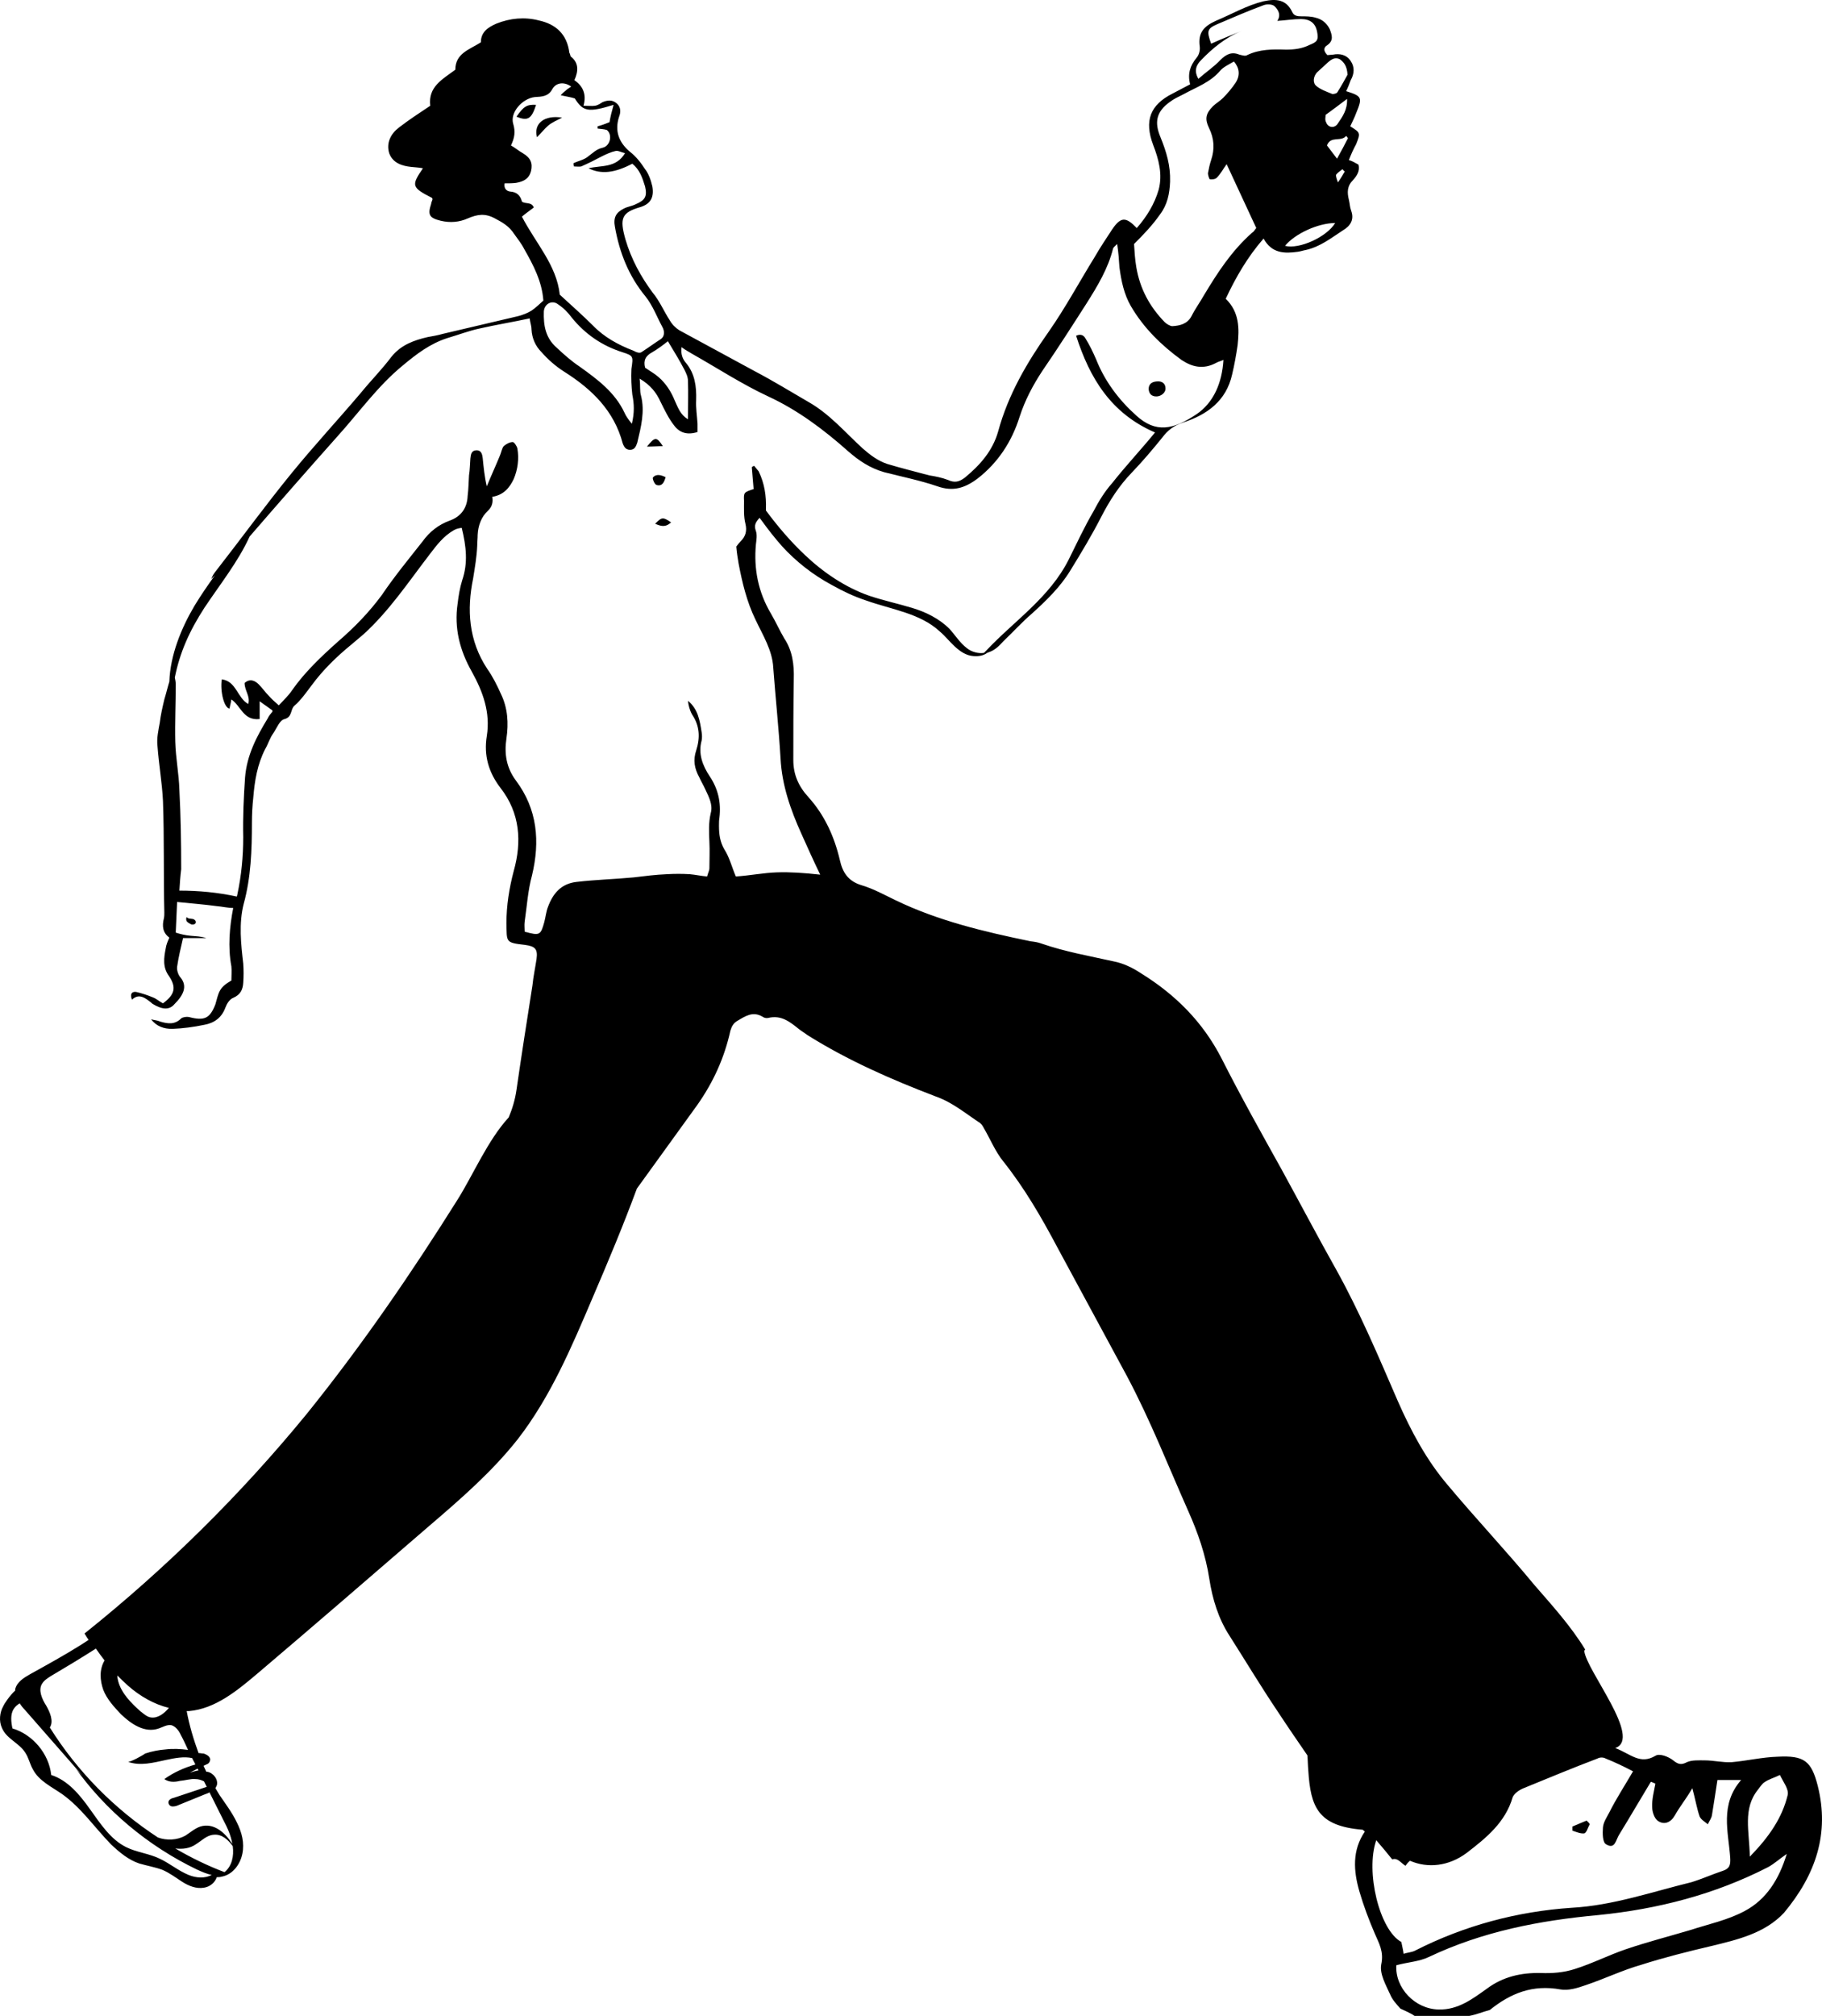<?xml version="1.0" encoding="UTF-8" standalone="no"?>
<!-- Generator: Adobe Illustrator 26.4.1, SVG Export Plug-In . SVG Version: 6.00 Build 0)  -->

<svg
   version="1.1"
   id="Layer_1"
   x="0px"
   y="0px"
   viewBox="0 0 399.454 441.776"
   xml:space="preserve"
   sodipodi:docname="hero-walk-01-tablet.svg"
   inkscape:version="1.3.1 (9b9bdc1480, 2023-11-25, custom)"
   width="399.454"
   height="441.776"
   xmlns:inkscape="http://www.inkscape.org/namespaces/inkscape"
   xmlns:sodipodi="http://sodipodi.sourceforge.net/DTD/sodipodi-0.dtd"
   xmlns="http://www.w3.org/2000/svg"
   xmlns:svg="http://www.w3.org/2000/svg"><defs
   id="defs9" /><sodipodi:namedview
   id="namedview9"
   pagecolor="#505050"
   bordercolor="#ffffff"
   borderopacity="1"
   inkscape:showpageshadow="0"
   inkscape:pageopacity="0"
   inkscape:pagecheckerboard="1"
   inkscape:deskcolor="#505050"
   inkscape:zoom="0.83680556"
   inkscape:cx="394.35685"
   inkscape:cy="326.24066"
   inkscape:window-width="1920"
   inkscape:window-height="1136"
   inkscape:window-x="0"
   inkscape:window-y="27"
   inkscape:window-maximized="1"
   inkscape:current-layer="Layer_1" />
<g
   id="g9"
   transform="translate(-81.572,-200.724)">
	<path
   d="m 335.1,287.6 c 1,0 2,-0.8 2,-1.7 0,-1.2 -0.8,-1.6 -1.6,-1.6 -1.3,0 -2.1,0.5 -2.1,1.7 0.1,1.1 0.7,1.6 1.7,1.6 z"
   id="path1" />
	<path
   d="m 225.5,307 c 1.3,0.4 1.7,-0.7 2,-1.7 -1,-0.5 -2.1,-0.8 -2.8,0.1 -0.1,0.3 0.4,1.5 0.8,1.6 z"
   id="path2" />
	<path
   d="m 225.2,315.5 c 1.2,0.5 2.2,0.9 3.5,-0.3 -1.8,-1.2 -2,-1.2 -3.5,0.3 z"
   id="path3" />
	<path
   d="m 223.4,298.6 c 1.4,0 2.4,-0.1 3.5,-0.1 -1.4,-2.1 -1.7,-2.1 -3.5,0.1 z"
   id="path4" />
	<path
   d="m 194.8,226.3 c 2.5,1 3.3,0.5 4.3,-2.6 -2,-0.1 -2.7,0.3 -4.3,2.6 z"
   id="path5" />
	<path
   d="m 199.3,230.8 c 0.9,-0.9 1.6,-1.8 2.4,-2.5 0.9,-0.8 2,-1.2 3.1,-1.8 -3.8,-0.6 -6.3,1.2 -5.5,4.3 z"
   id="path6" />
	<path
   d="m 480.1,592.1 c -1.4,-5.5 -3,-6.7 -8.8,-6.4 -3.4,0.1 -6.7,0.9 -10.1,1.2 -2,0.1 -3.9,-0.4 -5.9,-0.4 -1.3,0 -2.8,-0.1 -3.9,0.4 -1.3,0.7 -2,0.4 -3,-0.4 -1,-0.8 -3,-1.6 -3.9,-1 -3.4,2 -5.4,-0.4 -8.8,-1.7 6,-2.1 -6.3,-16.9 -6.8,-21.3 v 0 c 0.1,-0.1 0.1,-0.2 0.2,-0.3 -3.1,-5.1 -7.2,-9.6 -11.1,-14.1 -6.2,-7.5 -12.8,-14.5 -19,-21.9 -4.7,-5.5 -8.1,-11.9 -11,-18.5 -4.2,-9.7 -8.3,-19.4 -13.4,-28.6 -4.1,-7.3 -8,-14.7 -12,-22 -4.5,-8.1 -9,-16.1 -13.2,-24.4 -4.1,-8 -10.1,-14 -17.7,-18.7 -1.8,-1.2 -3.9,-2.2 -6,-2.6 -5.4,-1.2 -10.6,-2.1 -15.8,-3.9 -0.8,-0.3 -1.6,-0.4 -2.4,-0.5 -10.2,-2.1 -20.3,-4.5 -29.6,-9 -2.5,-1.2 -4.8,-2.5 -7.5,-3.3 -2.9,-0.9 -4.1,-2.8 -4.7,-5.5 -1.2,-5.1 -3.3,-9.8 -6.9,-13.8 -2.2,-2.4 -3.3,-5 -3.3,-8.1 0,-5.9 0,-11.8 0.1,-17.7 0.1,-3.3 -0.3,-6.3 -2.1,-9 -1,-1.7 -1.8,-3.5 -2.9,-5.4 -2.8,-4.7 -3.8,-9.8 -3.3,-15.2 0.1,-0.9 0.3,-2 0,-2.9 -0.5,-1.3 0,-2 0.8,-2.9 0.2,0.3 0.4,0.5 0.6,0.8 1.3,1.8 2.8,3.7 4.3,5.4 3.1,3.4 6.8,6.3 10.9,8.5 2.5,1.4 4.8,2.5 7.5,3.4 5.6,2 11.9,2.8 16.2,6.8 1.2,1 2.1,2.2 3.3,3.3 1.2,1.1 2.5,2 4.1,2.1 1.1,0.1 2.2,-0.1 3,-0.7 0.2,-0.1 0.3,-0.1 0.5,-0.2 1.2,-0.4 2.2,-1.4 3.1,-2.4 2.1,-2 4.1,-4.2 6.2,-6 3.1,-2.8 6.2,-5.8 8.4,-9.4 2.4,-3.9 4.7,-7.7 6.8,-11.8 1.8,-3.5 3.9,-6.8 6.7,-9.7 2.4,-2.5 4.6,-5.1 6.7,-7.7 1.2,-1.6 2.5,-2.6 4.6,-3.3 5.2,-1.7 9.4,-4.7 10.7,-10.5 0.5,-2.1 0.9,-4.3 1.2,-6.4 0.4,-3.7 0.4,-7.3 -2.6,-10.2 2.2,-4.7 4.8,-9.2 8.3,-13.2 1.8,3.3 4.6,3.3 7.5,2.9 0.7,-0.1 1.2,-0.3 1.8,-0.4 3.1,-0.7 5.5,-2.6 8.1,-4.3 1.7,-1 2.5,-2.4 1.8,-4.3 -0.3,-0.8 -0.3,-1.6 -0.5,-2.4 -0.4,-1.6 -0.4,-3 0.9,-4.3 0.8,-0.9 1.6,-2 1.2,-3.4 -0.7,-0.4 -1.4,-0.8 -2.1,-1 0.5,-1.3 1,-2.4 1.6,-3.5 1,-2.5 0.9,-2.5 -1.3,-3.9 0.4,-0.9 0.9,-1.8 1.3,-2.9 1.4,-3.4 1.3,-3.7 -2.2,-4.8 0.4,-0.8 0.7,-1.6 1,-2.4 0.8,-1.4 0.9,-2.9 0,-4.2 -0.9,-1.4 -2.4,-1.7 -3.9,-1.4 -0.4,0 -0.9,0.1 -1.2,0.1 -0.8,-0.8 -1,-1.6 0,-2.2 1.4,-1 1,-2.2 0.5,-3.5 -0.7,-1.4 -1.8,-2.2 -3.1,-2.5 -1,-0.3 -2.1,-0.3 -3.1,-0.3 -0.9,0 -1.6,-0.1 -2,-0.9 -1.3,-2.8 -3.5,-3 -6.3,-2.4 -3.7,0.9 -6.9,2.8 -10.5,4.3 -2.6,1.2 -3.9,2.6 -3.5,5.6 0.1,0.8 -0.1,1.8 -0.7,2.5 -1.4,1.7 -2,3.5 -1.4,5.8 -1.3,0.7 -2.5,1.3 -3.8,2 -5,2.5 -6.3,6 -4.3,11.3 1.2,3.1 2.1,6.4 1.2,9.8 -0.9,3.1 -2.6,5.9 -4.8,8.4 -2.4,-2.5 -3.5,-2.5 -5.4,0.3 -1.3,2 -2.6,3.9 -3.8,6 -3.4,5.5 -6.4,11.1 -10.1,16.4 -4.8,6.8 -8.9,13.8 -11.1,21.9 -1.2,4.2 -3.9,7.3 -7.3,10.1 -1.2,0.9 -2.2,1.2 -3.7,0.5 -1.3,-0.5 -2.8,-0.8 -4.1,-1 -3,-0.8 -6.2,-1.6 -9.2,-2.5 -2.1,-0.7 -3.8,-2 -5.5,-3.5 -3.8,-3.5 -7.2,-7.5 -11.8,-10.1 -3.8,-2.2 -7.7,-4.6 -11.7,-6.7 -5.5,-3 -11.1,-6 -16.6,-9 -0.8,-0.5 -1.6,-1.3 -2.1,-2.2 -1.3,-2 -2.2,-4.2 -3.7,-6 -2.6,-3.5 -4.7,-7.3 -6,-11.7 -1.3,-4.6 -0.9,-5.9 3.3,-7.1 2.2,-0.7 3,-2.1 2.6,-4.5 -0.3,-1.3 -0.8,-2.8 -1.6,-3.8 -0.9,-1.4 -2,-2.8 -3.3,-3.8 -2.5,-2.1 -3.4,-4.6 -2.4,-7.7 0.4,-1 0.4,-2.1 -0.5,-2.9 -1,-0.9 -2.1,-0.7 -3.1,-0.3 -0.5,0.3 -1,0.7 -1.7,0.8 -0.7,0.1 -1.4,0 -2.5,0 0.7,-2.5 -0.1,-4.3 -2,-5.6 0.9,-2 1,-3.8 -0.8,-5.2 -0.1,-0.1 -0.1,-0.5 -0.3,-0.8 -0.5,-4.1 -3,-6.3 -6.7,-7.1 -3.1,-0.8 -6.3,-0.5 -9.3,0.7 -1.8,0.8 -3.4,1.8 -3.4,4.1 -2.5,1.6 -5.6,2.4 -5.6,6 -2.8,2.1 -6,3.7 -5.5,7.9 -2.4,1.6 -4.7,3.1 -6.9,4.8 -1.7,1.3 -2.8,3.3 -2.1,5.6 0.8,2.2 2.9,2.8 4.8,3 0.8,0.1 1.6,0.1 2.6,0.3 -2.6,3.8 -2.5,4.2 2,6.5 0,0.1 0.1,0.1 0.1,0.3 -0.1,0.4 -0.3,0.7 -0.3,1 -0.8,2.4 -0.4,3.1 2.1,3.7 2.1,0.5 4.1,0.3 5.9,-0.5 2.1,-0.9 3.8,-1.2 6,0 1.7,0.9 3.1,1.7 4.2,3.4 0.7,1 1.6,2.1 2.2,3.3 2,3.5 3.9,7.1 4.2,11.3 -0.9,0.8 -1.7,1.6 -2.6,2.2 -0.8,0.5 -1.8,0.9 -2.9,1.2 -5.5,1.3 -11.1,2.6 -16.6,3.9 -1,0.3 -2.2,0.5 -3.3,0.7 -3,0.7 -5.8,1.7 -7.9,4.3 -2.1,2.8 -4.5,5.2 -6.7,7.9 -5,5.9 -10.2,11.5 -15.1,17.5 -5.8,7.1 -11.1,14.4 -16.8,21.7 -0.4,0.5 -0.7,1 -0.9,1.6 0.3,-0.3 0.6,-0.6 0.8,-0.8 -1.6,2.2 -3.1,4.4 -4.5,6.7 -2.9,4.9 -5.3,10.8 -5.5,16.6 -0.4,1.3 -0.7,2.6 -1.1,3.9 -0.4,1.7 -0.8,3.4 -1,5.1 -0.3,1.7 -0.7,3.4 -0.5,5.1 0.3,4.1 1,8 1.2,12 0.3,8.1 0.1,16.4 0.3,24.5 0,0.4 0,0.9 -0.1,1.3 -0.4,1.6 -0.3,3.1 1.2,4.2 -0.4,0.9 -0.7,1.6 -0.8,2.4 -0.4,2 -0.7,4.1 0.7,6 1.7,2.5 1.3,4.1 -1.3,6 -0.8,-0.4 -1.4,-1 -2.2,-1.3 -1.2,-0.5 -2.4,-0.9 -3.7,-1.2 -0.9,-0.1 -1.4,0.4 -0.9,1.7 1.3,-1.2 2.4,-0.7 3.5,0.1 0.4,0.3 0.7,0.5 1,0.8 2.1,1.3 3.7,1.4 4.8,0.1 2,-2 2.9,-3.9 1.4,-5.8 -0.5,-0.5 -0.9,-1.6 -0.8,-2.4 0.3,-2.1 0.8,-4.1 1.3,-6.3 1.8,0 3.4,0 5.1,0 -1.2,-0.4 -2.4,-0.4 -3.4,-0.5 -1.2,-0.1 -2.4,-0.4 -3.3,-0.7 0.1,-2.3 0.2,-4.5 0.3,-6.7 0,0 0,0 0.1,0 2.9,0.3 5.6,0.5 8.6,0.9 1.2,0.1 2.4,0.4 3.6,0.4 -0.8,4.2 -1.2,8.5 -0.4,12.8 0.1,1 0,2.1 0,3.1 -1.2,0.7 -2,1.3 -2.5,2.2 -0.5,0.9 -0.7,2 -1,3 -1.2,3.1 -2.4,3.7 -5.8,2.8 -0.5,-0.1 -1.3,0 -1.7,0.3 -1.4,1.4 -2.9,1.2 -4.6,0.7 -0.7,-0.3 -1.3,-0.3 -2,-0.5 1.2,1.6 2.9,2.1 4.6,2.1 2.4,-0.1 4.7,-0.4 7.1,-0.9 2.2,-0.4 3.8,-1.6 4.6,-3.8 0.3,-0.8 0.9,-1.8 1.7,-2.1 1.6,-0.7 2.1,-1.8 2.2,-3.3 0.1,-1.4 0.1,-2.8 0,-4.2 -0.5,-4.3 -1,-8.8 0.1,-13.1 1.6,-5.8 1.8,-11.8 1.8,-17.8 0,-1.8 0.1,-3.7 0.3,-5.5 0.3,-3.7 0.9,-7.3 2.6,-10.6 0.7,-1.2 1,-2.4 1.8,-3.5 0.8,-1.2 1.4,-2.9 2.5,-3.1 1.7,-0.5 1.2,-2.1 2.1,-2.9 1.4,-1.2 2.6,-2.9 3.8,-4.5 2.5,-3.4 5.5,-6.3 8.8,-9 0.9,-0.8 1.7,-1.4 2.6,-2.2 5.6,-5.1 9.8,-11.4 14.4,-17.4 1.6,-2.1 3.1,-4.1 5.4,-5.4 0.5,-0.3 1,-0.4 1.7,-0.5 1,4.1 1.4,7.7 0.1,11.5 -0.5,1.6 -0.8,3.4 -1,5.1 -0.8,5.4 0.5,10.3 3.1,14.9 2.5,4.5 4.1,9 3.3,14.1 -0.7,4.3 0.4,8 3,11.4 4.3,5.5 4.7,11.8 2.9,18.2 -1,3.8 -1.6,7.6 -1.6,11.4 0.1,4.2 -0.3,4.3 4.1,4.8 2.2,0.3 2.8,0.9 2.5,3.1 -0.3,2 -0.7,3.8 -0.9,5.8 -1.2,7.6 -2.4,15.3 -3.5,22.9 -0.3,2.1 -0.9,4.1 -1.7,6 -4.6,5 -7.8,12.6 -11.2,18 -10.1,16.1 -21,32 -33.1,47 -14.5,17.7 -30.8,33.8 -48.7,48.1 0.3,0.5 0.6,1 0.9,1.4 -0.8,0.5 -1.4,0.9 -1.7,1.1 -3.5,2.2 -7.3,4.3 -11.1,6.4 -1.4,0.8 -2.9,1.7 -3.3,3.3 0,0.1 0,0.2 0,0.3 -1.2,1.1 -2.4,2.9 -2.6,3.4 -0.8,1.4 -1,3.3 -0.3,4.8 1,2.4 3.8,3.3 5.1,5.4 0.8,1.2 1,2.5 1.7,3.7 1.3,2.5 4.1,3.8 6.4,5.4 4.2,3 7.1,7.3 10.7,11 1.8,1.7 3.8,3.4 6.2,4.2 1.7,0.5 3.5,0.8 5.1,1.4 1.6,0.7 2.9,1.7 4.3,2.6 1.4,0.9 3.1,1.6 4.8,1.3 1.3,-0.2 2.4,-1.1 2.8,-2.3 0.3,0 0.7,0 1,-0.1 2.4,-0.4 4.1,-2.6 4.6,-5 0.5,-2.4 -0.1,-4.7 -1.2,-6.9 -1,-2.1 -2.5,-4.1 -3.8,-6 -0.3,-0.5 -0.6,-1 -0.9,-1.5 0.1,-0.2 0.2,-0.4 0.3,-0.6 0.4,-1.3 -0.8,-2.8 -2.1,-3 -0.1,0 -0.1,0 -0.2,0 -0.2,-0.4 -0.4,-0.9 -0.6,-1.3 0.2,-0.1 0.4,-0.2 0.6,-0.3 0.4,-0.1 0.7,-0.4 0.8,-0.8 0.3,-0.8 -0.7,-1.4 -1.4,-1.6 -0.4,0 -0.7,-0.1 -1.1,-0.1 -1.1,-3 -2,-6 -2.6,-9.2 0.2,0 0.4,0 0.5,0 5.8,-0.5 10.6,-4.5 15.1,-8.3 12.6,-10.7 25.1,-21.5 37.6,-32.3 6.9,-5.9 13.8,-11.9 19.4,-19 7.2,-9.3 11.8,-20.2 16.4,-31 3.4,-7.9 6.7,-15.8 9.7,-23.9 4.4,-6.1 8.9,-12.3 13.3,-18.4 3.5,-5 5.9,-10.3 7.2,-16.2 0.3,-1 0.7,-1.7 1.6,-2.2 1.7,-1 3.3,-2.1 5.4,-0.9 0.4,0.3 0.9,0.4 1.3,0.3 2.9,-0.7 4.8,0.9 6.8,2.5 0.5,0.4 1.2,0.8 1.7,1.2 8.9,5.6 18.5,9.8 28.2,13.5 3.7,1.3 6.5,3.7 9.7,5.8 0.4,0.3 0.7,0.8 0.9,1.2 1.4,2.4 2.5,5.1 4.2,7.2 4.7,5.9 8.4,12.3 11.9,18.9 5.1,9.4 10.2,18.9 15.3,28.3 5.1,9.6 9,19.6 13.4,29.5 2.1,4.7 3.8,9.6 4.6,14.8 0.7,4.5 2,8.8 4.5,12.6 3.5,5.5 6.8,11 10.5,16.5 2.1,3.2 4.3,6.4 6.5,9.6 0.1,1.1 0.1,2.2 0.2,3.3 0.5,8 2.1,12.2 11.9,13 0.1,0 0.1,0.1 0.5,0.4 -2.8,4.1 -2.5,8.6 -1.2,13.1 0.9,3.1 2.1,6.3 3.4,9.3 0.9,2.1 2,3.9 1.4,6.7 -0.4,2.1 1,4.5 2,6.7 0.4,1 1.3,2 2.2,3 1,0.5 2.1,0.9 3.1,1.6 h 11.9 0.1 c 1.6,-0.3 3,-0.9 4.5,-1.3 4.6,-3.7 9.4,-5.6 15.5,-4.5 1.7,0.3 3.7,-0.3 5.4,-0.9 4.2,-1.4 8.1,-3.3 12.3,-4.5 5,-1.6 10.2,-2.9 15.3,-4.1 5.8,-1.4 11.8,-2.8 16,-7.3 7,-8.4 10,-17.4 7.4,-27.8 z m -370.5,-22 c 2.6,2.3 5.7,4.1 9,4.9 -1,1.2 -2.4,2.3 -3.9,2.1 -0.9,-0.1 -1.6,-0.8 -2.4,-1.4 -2,-1.8 -4.1,-3.9 -4.8,-6.5 -0.1,-0.4 -0.2,-0.8 -0.2,-1.3 0.7,0.7 1.5,1.5 2.3,2.2 z m 13.3,41.5 c -2.2,-0.9 -4.1,-2.5 -6.2,-3.5 -2.4,-1.2 -5.1,-1.4 -7.5,-2.6 -3.4,-1.7 -5.6,-5.1 -7.9,-8.3 -2.2,-3.1 -4.8,-6.3 -8.5,-7.5 -0.5,-4.7 -4.1,-8.9 -8.5,-10.2 -0.3,-1.4 -0.5,-3.1 0.3,-4.3 0.3,-0.5 0.8,-0.9 1.3,-1.2 0.3,0.5 0.7,1 1.1,1.4 4.2,4.8 8.5,9.7 12.7,14.5 -0.7,-0.7 -1.3,-1.3 -1.8,-2 6.8,9.6 16.2,17.4 26.8,22.5 1.1,0.5 2.2,1 3.3,1.2 -1.5,0.8 -3.4,0.7 -5.1,0 z m 7.9,-0.6 c -3.7,-1.4 -7.4,-3.2 -10.8,-5.2 1.6,0.2 3.2,0 4.5,-0.9 1.3,-0.8 2.4,-2 3.9,-2.1 1.8,-0.2 3.2,1.1 4.2,2.5 0,0 0,0 0,0 0.3,2.2 -0.2,4.4 -1.8,5.7 z m -5.7,-22.3 c -0.6,0.1 -1.3,0.3 -1.9,0.5 0.6,-0.3 1.1,-0.6 1.7,-0.9 0,0.1 0.1,0.2 0.2,0.4 z m -7.1,-2.3 c 1.9,-0.4 3.9,-0.8 5.7,-0.4 0.2,0.5 0.5,0.9 0.7,1.4 -2.4,0.7 -4.7,1.7 -6.8,3.2 1,0.7 2.2,0.7 3.4,0.4 1.2,-0.1 2.4,-0.5 3.4,-0.4 0.7,0 1.3,0.2 1.9,0.5 0.2,0.4 0.4,0.8 0.6,1.2 -2.4,0.8 -4.8,1.6 -7.2,2.4 -0.5,0.1 -1.2,0.4 -1.2,1 0,0.5 0.4,0.9 0.9,0.9 0.5,0 0.9,-0.1 1.3,-0.3 2,-0.8 3.9,-1.6 5.9,-2.4 0.3,-0.1 0.6,-0.2 0.9,-0.4 1,2 2,4 3,6 0.9,1.7 1.7,3.4 2,5.3 -1.6,-2.5 -4.1,-4.7 -7,-3.8 -1.2,0.4 -2.2,1.3 -3.3,2 -1.8,1 -4.1,1.1 -6,0.4 -9.5,-6.2 -17.7,-14.5 -23.7,-24.1 0.9,-1.4 0,-3.4 -0.8,-4.8 -0.9,-1.4 -1.8,-3.4 -0.9,-4.8 0.4,-0.7 1.2,-1.2 1.8,-1.6 3.4,-2 6.7,-4 10,-6.1 0.6,0.9 1.2,1.7 1.9,2.6 -1.2,2 -1,4.4 -0.3,6.4 0.8,2.1 2.4,3.8 3.9,5.4 2.2,2.1 5.2,4.2 8.3,3.1 0.9,-0.3 1.8,-0.9 2.8,-0.7 0.9,0.3 1.6,1.2 2,2.1 0.6,1.1 1.1,2.2 1.6,3.3 -1.6,-0.2 -3.3,-0.3 -4.9,-0.1 -1.4,0.1 -3,0.4 -4.5,0.9 -0.5,0.4 -3.4,2 -3.8,1.8 2.7,1 5.6,0.2 8.4,-0.4 z M 363.3,254.6 c 2.1,-2.6 7.2,-5 11,-5 -1.9,3.1 -7.9,5.8 -11,5 z m 11.6,-13.9 c -0.3,-0.8 -0.5,-1.4 -0.4,-1.7 0.4,-0.5 0.9,-0.8 1.4,-1.2 0.1,0.1 0.3,0.4 0.5,0.5 -0.4,0.7 -0.8,1.4 -1.5,2.4 z m -0.2,-5.2 c -0.9,-1.2 -1.6,-2.1 -2.2,-2.9 0.8,-2.2 3.1,-0.7 4.2,-2.1 0.1,0.1 0.3,0.4 0.4,0.5 -0.7,1.4 -1.4,2.7 -2.4,4.5 z m 2.2,-13.1 c 0.1,2.4 -1,3.9 -2.1,5.5 -0.7,1 -2.1,0.8 -2.5,-0.4 -0.3,-0.5 -0.1,-1.2 -0.1,-1.6 1.5,-1.1 3,-2.2 4.7,-3.5 z m -4.2,-8 c 0.8,-0.7 1.6,-1.2 2.6,-0.7 1,0.7 1.6,1.6 1.7,3.4 -0.5,0.9 -1.3,2.4 -2.2,3.8 -0.1,0.3 -0.9,0.5 -1.2,0.4 -1.2,-0.5 -2.4,-0.9 -3.4,-1.7 -0.9,-0.7 -0.7,-2.1 0.1,-3 0.8,-0.7 1.6,-1.5 2.4,-2.2 z m -27.8,-0.5 c 2.5,-2.6 5.4,-5 8.9,-6.4 -2.2,0.9 -4.5,1.8 -6.7,2.8 -1,-2.8 -0.9,-3.3 1.4,-4.3 3.3,-1.4 6.5,-2.8 10,-4.1 0.7,-0.3 1.8,-0.3 2.4,0.1 0.9,0.8 1.6,2 0.7,3.3 1.7,-0.1 3.5,-0.4 5.2,-0.4 2,0 3.1,0.9 3.5,2.6 0.4,2 0.1,2.4 -1.7,3.1 -1.6,0.8 -3.3,1 -5.1,1 -2.9,-0.1 -5.8,-0.1 -8.5,1.2 -0.4,0.3 -1.2,0 -1.7,-0.1 -1.7,-0.7 -2.9,-0.1 -4.2,1.2 -1.3,1.4 -3.1,2.6 -4.8,4.1 -1.1,-1.9 -0.3,-3.2 0.6,-4.1 z m -9,33.8 c 1.6,-2.1 2.1,-4.5 2.2,-7.2 0.1,-3.5 -0.8,-6.5 -2.1,-9.7 -1.4,-3.3 -0.9,-5.6 2,-7.7 0.9,-0.7 2,-1.2 3,-1.7 2.9,-1.6 5.9,-2.6 8.1,-5.2 0.7,-0.8 1.8,-1.3 3,-2 1.2,1.4 1.4,3 0.4,4.6 -0.8,1.2 -1.8,2.4 -2.8,3.4 -0.7,0.7 -1.6,1.2 -2.2,1.8 -1.6,1.6 -1.8,2.8 -0.9,4.7 1.2,2.4 1.3,4.7 0.5,7.1 -0.3,0.9 -0.5,1.8 -0.7,2.9 0,0.4 0.3,1.3 0.4,1.3 0.5,0.1 1.3,0 1.6,-0.4 0.8,-0.8 1.3,-1.8 2.1,-2.9 2.2,4.7 4.3,9.3 6.5,14 -0.3,0.3 -0.5,0.8 -0.9,1 -4.6,4.1 -7.6,8.8 -10.5,13.6 -0.9,1.6 -2,3.1 -2.8,4.7 -0.9,1.7 -2.5,2.1 -4.2,2.2 -0.5,0 -1.3,-0.5 -1.7,-0.9 -3.3,-3.4 -5.4,-7.3 -6.2,-12 -0.3,-1.7 -0.4,-3.5 -0.5,-5.1 2.2,-2.2 4.1,-4.2 5.7,-6.5 z m -104.3,34 c 0.4,0.8 0.8,1.6 0.8,2.5 0.1,2.6 0,5.4 0,8.4 -1.7,-1 -2.2,-2.6 -2.9,-4.1 -0.8,-2 -2,-3.8 -3.5,-5.1 -0.9,-0.8 -2,-1.4 -3,-2.1 -0.4,-1.6 0.1,-2.6 1.6,-3.4 1.2,-0.7 2.4,-1.6 3.4,-2.4 1.4,2.3 2.6,4.3 3.6,6.2 z M 196,248.2 c 0.8,-0.7 1.7,-1.3 2.6,-2 -0.5,-1.3 -1.8,-0.7 -2.6,-1.3 -0.3,-1.2 -1,-2.1 -2.6,-2.2 -0.8,-0.1 -1.4,-0.7 -1.2,-1.8 0.8,0 1.7,0 2.5,-0.1 1.8,-0.3 2.9,-1 3.3,-2.6 0.4,-1.7 -0.1,-2.9 -1.8,-3.9 -0.9,-0.5 -1.7,-1.2 -2.6,-1.7 0.8,-1.7 1,-3 0.5,-4.7 -0.8,-2.5 2,-5.6 4.7,-5.9 1.6,-0.1 3,-0.1 3.9,-1.8 0.8,-1.4 2.6,-1.6 4.1,-0.5 -0.4,0.3 -0.8,0.5 -1,0.7 -0.3,0.3 -0.7,0.5 -1.3,1.2 1.3,0.3 2.2,0.4 3.1,0.7 1.8,2.9 3,3.1 8.5,1.4 -0.4,1.4 -0.7,2.6 -0.9,3.8 -1,0.4 -1.8,0.7 -2.6,0.9 v 0.5 c 0.7,0.1 1.3,0.1 2,0.3 1.3,1 0.8,3.5 -0.9,3.9 -1.4,0.3 -2.2,1.2 -3.3,2 -0.9,0.7 -2.1,0.9 -3.1,1.4 0,0.3 0.1,0.4 0.1,0.7 0.5,0 1.2,0.1 1.6,0 1.6,-0.7 3,-1.4 4.5,-2.2 1,-0.5 2.1,-1 3.1,-1.2 0.5,-0.1 1.2,0.3 2,0.5 -2,3.3 -5.1,2.6 -8,3.3 2.8,1.4 5.8,1 9.6,-1 1.6,1.3 2.2,3 2.8,5 0.5,2.2 0,3 -2.1,3.9 -0.8,0.4 -1.7,0.5 -2.5,0.9 -1.8,0.9 -2.4,2 -2,4.1 1,5.6 3,10.7 6.7,15.2 1.6,2 2.5,4.5 3.7,6.7 0.5,0.9 0.5,2 -0.3,2.6 -1.4,0.9 -2.9,2 -4.3,2.9 -0.4,0.3 -1.2,0 -1.7,-0.3 -3.4,-1.3 -6.5,-3 -9,-5.6 -2.2,-2.2 -4.6,-4.3 -7.2,-6.7 -0.7,-6.5 -5.3,-11.3 -8.3,-17.1 z m 24.2,39 c 0.4,2 0.5,3.9 -0.1,6.4 -0.8,-1 -1.3,-1.7 -1.6,-2.4 -2.1,-4.5 -5.9,-7.3 -9.8,-10.1 -1.8,-1.2 -3.4,-2.6 -5.1,-4.2 -2.4,-2.1 -2.9,-4.8 -2.8,-7.9 0.1,-1.7 1.8,-2.6 3.1,-1.6 1.2,0.8 2.2,1.8 3,2.9 3,3.7 6.7,6.2 11.1,7.6 2.5,0.8 2.4,0.9 2,3.7 -0.1,2 0,3.8 0.2,5.6 z m 31.7,104.7 c -3,0.1 -5.9,0.7 -9,0.9 -0.9,-2.1 -1.4,-4.2 -2.5,-5.9 -1,-1.7 -1.2,-3.4 -1.2,-5.2 0,-0.7 0,-1.2 0.1,-1.8 0.4,-3.3 -0.3,-6.3 -2.1,-9 -1.6,-2.4 -2.6,-5 -1.8,-7.9 0.1,-0.5 0.1,-1.2 0,-1.8 -0.4,-2.6 -0.8,-5.1 -3,-6.9 0.1,1 0.4,2.1 0.9,3 1.7,2.5 1.8,5.1 0.9,7.9 -0.7,2.1 -0.4,3.9 0.7,5.9 0.4,0.9 0.9,1.7 1.3,2.6 0.8,1.7 1.7,3.4 1.2,5.2 -0.5,2.1 -0.4,4.2 -0.3,6.3 0.1,2 0,3.8 0,5.8 0,0.5 -0.3,1 -0.5,1.8 -1.3,-0.1 -2.6,-0.4 -3.8,-0.5 -1.7,-0.1 -3.3,-0.1 -5,0 -2.5,0.1 -4.8,0.4 -7.3,0.7 -4.2,0.4 -8.4,0.5 -12.6,1 -3.3,0.4 -5.1,2.5 -6.2,5.5 -0.4,1 -0.5,2.2 -0.8,3.3 -0.8,2.9 -1,3 -4.3,2.1 0,-0.7 -0.1,-1.4 0,-2.2 0.5,-3.4 0.7,-6.8 1.6,-10.1 1.8,-7.5 1.2,-14.5 -3.5,-20.8 -2.1,-2.8 -2.6,-5.9 -2.1,-9.2 0.5,-3.4 0.3,-6.7 -1.2,-9.8 -0.9,-2 -1.8,-3.8 -3,-5.5 -4.1,-6.2 -4.5,-13 -3.1,-19.8 0.4,-2.5 0.8,-4.8 0.9,-7.2 0,-0.8 0.1,-1.6 0.1,-2.4 0.1,-2 0.8,-3.9 2.2,-5.2 1,-0.9 1.2,-2 1,-3.1 2.5,-0.4 3.8,-2 4.7,-3.9 0.9,-2.1 1.2,-4.5 0.8,-6.7 -0.1,-0.5 -0.7,-1.4 -1,-1.4 -0.7,0 -1.4,0.4 -2,0.9 -0.4,0.5 -0.5,1.3 -0.8,2 -0.9,2.2 -2,4.6 -2.9,6.8 -0.5,-2.1 -0.7,-4.2 -0.9,-6.2 -0.1,-0.8 -0.3,-1.7 -1.3,-1.7 -1.2,0 -1.3,0.9 -1.4,1.8 -0.1,1.2 -0.1,2.5 -0.3,3.7 -0.1,1.4 -0.1,3 -0.3,4.5 -0.1,2.6 -1.4,4.5 -3.9,5.4 -2.5,0.9 -4.5,2.5 -6,4.6 -3,3.8 -6.2,7.7 -8.9,11.7 -2.8,3.8 -6,7.1 -9.6,10.2 -3.7,3.3 -7.3,6.7 -10.1,10.7 -0.8,1.2 -1.8,2.1 -2.9,3.3 -0.9,-0.8 -1.6,-1.4 -2.2,-2.1 -0.8,-0.8 -1.4,-1.7 -2.2,-2.5 -0.9,-0.9 -2,-1.3 -3.1,-0.3 0,1.7 1.3,2.9 0.8,4.6 -2.4,-1.3 -2.6,-5 -5.8,-5.4 -0.4,2.6 0.5,6.3 1.7,6.4 0.1,-0.7 0.3,-1.2 0.4,-2 2.1,1.4 2.6,4.7 6.2,4.3 v -3.9 c 1.2,0.9 2,1.4 2.8,2 0,0.3 0,0.4 -0.1,0.4 -0.3,0.4 -0.7,0.8 -0.9,1.3 -2.5,4.1 -4.6,8.1 -5,13 -0.3,4.3 -0.5,8.8 -0.4,13.1 0,4.2 -0.4,8.4 -1.3,12.6 0,0.1 -0.1,0.3 -0.1,0.4 -4.2,-0.9 -8.3,-1.3 -12.6,-1.3 0,0 0,0 0,0 0.1,-1.6 0.2,-3.1 0.4,-4.7 0,-5.9 -0.1,-11.7 -0.4,-17.4 -0.1,-3.5 -0.8,-6.9 -0.9,-10.5 -0.1,-4.2 0.1,-8.4 0.1,-12.6 0,-0.5 -0.1,-1 -0.2,-1.5 1.1,-5.5 3.2,-10.2 6.5,-15.3 3.4,-5.1 7.4,-10.1 9.9,-15.6 6.4,-7.4 12.8,-14.7 19.3,-22 4.7,-5.2 8.8,-11 14.3,-15.5 3,-2.5 6,-4.8 9.8,-6 2.4,-0.7 4.7,-1.6 7.1,-2.1 3.5,-0.8 7.2,-1.4 10.9,-2.2 0.1,0.9 0.4,1.6 0.4,2.4 0.1,2 0.9,3.7 2.2,5 1.4,1.6 3.1,3.1 5,4.3 6,3.8 10.9,8.5 12.8,15.7 0.3,0.8 0.7,1.4 1.6,1.4 1,0 1.3,-0.7 1.6,-1.6 0.8,-3.4 1.7,-6.8 0.8,-10.3 -0.3,-1 -0.1,-2.1 -0.3,-3.7 2.4,1.4 3.7,3.1 4.6,5.1 0.9,1.8 1.8,3.7 3,5.2 1.2,1.6 2.9,2.1 5.1,1.4 0,-0.7 0,-1.3 0,-1.8 -0.1,-1.7 -0.4,-3.5 -0.3,-5.2 0.1,-3 -0.3,-5.8 -2.2,-8.1 -0.8,-0.9 -1.2,-2 -1,-3.5 0.9,0.7 1.6,1 2.2,1.4 5.5,3.1 11,6.7 16.8,9.4 6.5,3 12.2,7.3 17.5,12 2.4,2.1 4.8,3.7 7.9,4.6 3.9,1 7.9,1.8 11.7,3.1 3.4,1.2 6,0.4 8.8,-1.7 4.5,-3.5 7.5,-8.1 9.2,-13.5 1.2,-3.7 2.9,-6.9 5,-10.1 3.3,-4.8 6.5,-9.8 9.7,-14.8 2.4,-3.8 4.7,-7.6 5.8,-12 0.1,-0.3 0.4,-0.5 0.9,-1 0.3,2 0.4,3.5 0.5,5.1 0.4,3 1,5.9 2.5,8.5 2.8,4.8 6.7,8.6 11.1,11.8 2.4,1.6 4.8,2.1 7.5,0.7 0.5,-0.3 1,-0.4 1.7,-0.7 -0.3,5.1 -2.2,9.4 -5.9,11.9 -5.1,3.4 -8.9,4.2 -13.2,0.3 -3.8,-3.4 -6.9,-7.5 -8.8,-12.3 -0.7,-1.6 -1.4,-3.1 -2.4,-4.7 -0.3,-0.5 -0.9,-1 -2,-0.5 3,9.3 7.6,17 17.3,21.2 -3.1,3.8 -6.4,7.3 -9.4,11.1 -1.6,1.8 -2.9,3.9 -4.1,6.2 -2,3.4 -3.7,7.1 -5.4,10.5 -4.2,8.4 -12,13.5 -18.1,20 -0.2,0.2 -0.3,0.3 -0.5,0.5 -1.2,0.2 -2.7,-0.2 -3.7,-1 -1.6,-1.2 -2.6,-2.9 -3.9,-4.3 -2.2,-2.2 -5.2,-3.7 -8.3,-4.6 -3,-0.9 -6.2,-1.6 -9.2,-2.6 -5.2,-1.8 -10.1,-5.1 -14.1,-8.9 -3.2,-3 -6,-6.3 -8.6,-9.8 0,-0.1 0,-0.2 0,-0.3 0.1,-2.9 -0.3,-5.6 -1.6,-8.3 -0.3,-0.4 -0.7,-0.8 -1,-1.2 -0.1,0.1 -0.3,0.1 -0.5,0.3 0.1,1.6 0.3,3.3 0.4,4.8 -2.1,0.7 -2.2,0.7 -2.1,2.6 0,1.7 -0.1,3.4 0.3,5 0.4,1.6 0,2.8 -1,3.8 -0.4,0.4 -0.7,0.8 -1,1.2 0.1,1.3 0.3,2.5 0.5,3.7 0.8,4.2 1.8,8.4 3.7,12.3 1.6,3.4 3.7,6.7 3.9,10.5 0.5,6.7 1.2,13.2 1.6,19.9 0.3,5.9 2.2,11.3 4.6,16.6 1.3,2.9 2.6,5.8 4.1,8.9 -3.7,-0.4 -6.6,-0.6 -9.5,-0.5 z M 383.3,604 c 1.2,1.4 2.4,2.8 3.5,4.2 1.2,-0.4 1.8,0.7 2.9,1.4 0.3,-0.4 0.6,-0.8 1,-1.1 3.9,1.7 8.5,1.2 12.4,-1.7 4.3,-3.3 8.5,-6.7 10.1,-12.2 0.3,-0.8 1.4,-1.6 2.4,-2 5.4,-2.2 10.9,-4.5 16.2,-6.5 0.5,-0.3 1.3,-0.3 1.8,0 2,0.8 3.9,1.7 6,2.8 -1.8,3.1 -3.7,6 -5.2,9 -0.5,1 -1.3,2.1 -1.4,3.3 -0.1,1.3 -0.1,3.3 0.7,3.7 2,1.2 2.1,-1 2.9,-2.2 2.4,-3.9 4.6,-7.7 6.9,-11.5 0.4,0.1 0.7,0.3 1,0.4 -0.3,1.7 -0.8,3.4 -0.7,5.2 0,1 0.5,2.5 1.3,3 1.4,0.9 2.8,0.3 3.7,-1.3 1,-1.8 2.4,-3.5 3.8,-5.9 0.7,2.6 1,4.5 1.6,6.2 0.3,0.7 1.2,1.2 1.8,1.7 0.3,-0.7 0.8,-1.3 0.9,-2 0.4,-2.5 0.8,-5 1.2,-7.7 h 5.2 c -4.7,5.4 -2.8,11.3 -2.4,17 0.1,1.6 -0.1,2.4 -1.6,2.9 -2.4,0.8 -4.6,1.8 -6.9,2.5 -8.6,2.1 -17.2,5.1 -26.2,5.6 -12,0.8 -23.6,3.9 -34.4,9.4 -0.8,0.4 -1.7,0.4 -2.5,0.7 -0.1,-0.8 -0.3,-1.6 -0.5,-2.6 -4.8,-2.6 -7.9,-15.4 -5.5,-22.3 z m 80.8,15.5 c -3.7,2 -8,2.9 -12,4.2 -4.7,1.4 -9.4,2.6 -14.1,4.2 -3.8,1.3 -7.3,3.1 -11.1,4.3 -2.4,0.8 -5,1 -7.5,0.9 -4.3,-0.1 -8.3,0.8 -11.8,3.4 -3.1,2.2 -6.3,4.7 -10.6,4.6 -5.2,-0.1 -9.6,-4.7 -9.3,-9.7 2.6,-0.7 5,-0.8 7.1,-1.8 11.8,-5.6 24.2,-8 37.2,-9.2 13,-1.3 25.5,-4.5 37.2,-10.5 1.3,-0.7 2.5,-1.8 4.1,-2.9 -1.7,5.6 -4.5,10 -9.2,12.5 z m 9.4,-25.4 c -1.2,5 -4.1,9.2 -8.3,13.5 -0.1,-5.6 -1.6,-10.5 1.8,-14.7 0.4,-0.5 0.9,-1.3 1.4,-1.6 1,-0.7 2.2,-1 3.4,-1.6 0.7,1.5 2,3.1 1.7,4.4 z"
   id="path7" />
	<path
   d="m 428.9,602.5 c 0.5,-0.1 0.8,-1.3 1.2,-2 -0.1,-0.3 -0.4,-0.5 -0.7,-0.8 -1,0.4 -2.1,0.9 -3.1,1.3 0,0.4 0,0.7 0,0.9 0.9,0.3 1.8,0.7 2.6,0.6 z"
   id="path8" />
	<path
   d="m 122.5,402.6 c 0.3,0.4 0.7,0.5 1,0.7 0.4,0.1 0.9,0 1,-0.4 0.1,-0.4 -0.4,-0.8 -0.8,-0.8 -0.4,-0.1 -0.9,0 -1.2,-0.4 l 0.1,-0.1 c -0.2,0.1 -0.3,0.6 -0.1,1 z"
   id="path9" />
</g>
</svg>
